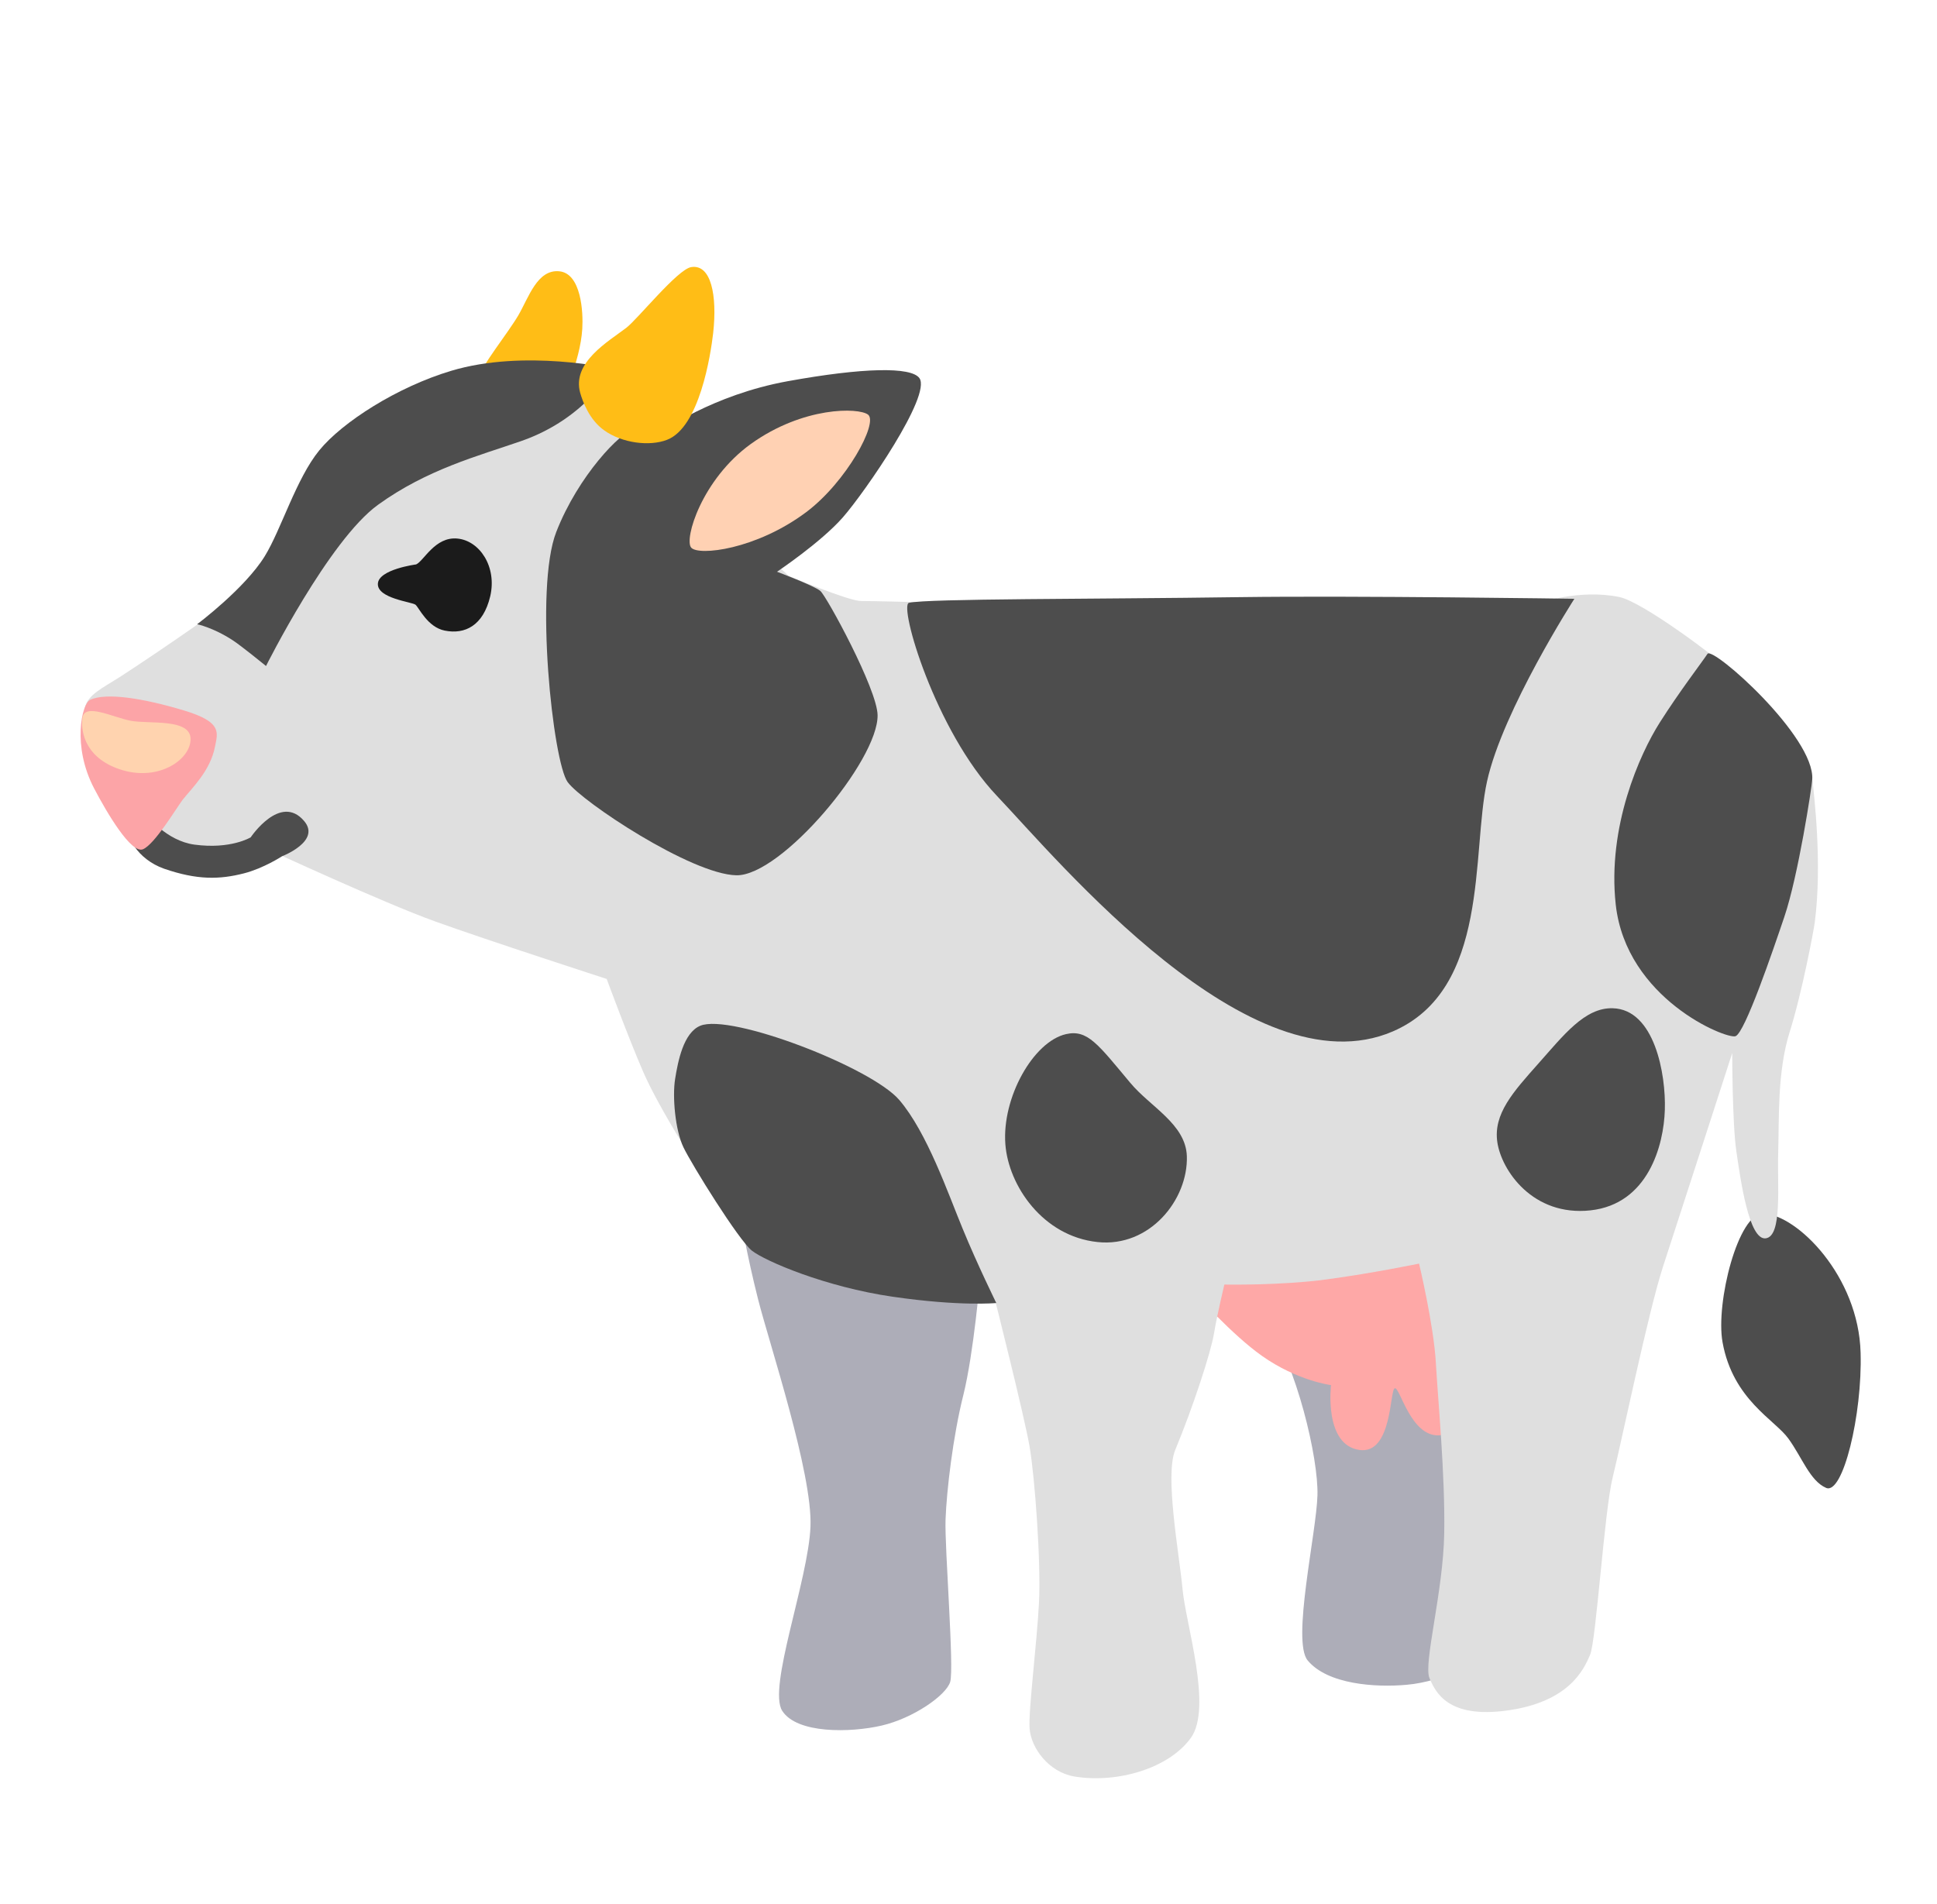 <svg width="59" height="58" viewBox="0 0 59 58" fill="none" xmlns="http://www.w3.org/2000/svg">
<path d="M14.705 11.328C14.578 11.265 15.47 10.15 15.788 9.607C16.105 9.063 16.363 8.202 17.034 8.265C17.704 8.329 17.768 9.511 17.736 10.019C17.673 11.038 17.097 12.189 17.097 12.189L14.705 11.328Z" fill="#FFBD16"/>
<path d="M41.529 33.495L22.539 36.993C22.539 36.993 22.743 38.217 23.092 39.59C23.441 40.963 24.75 44.882 24.687 46.509C24.623 48.136 23.377 51.421 23.826 52.123C24.274 52.825 25.901 52.794 26.857 52.572C27.813 52.35 28.815 51.656 28.942 51.244C29.069 50.832 28.77 47.152 28.801 46.291C28.833 45.43 29.023 43.772 29.345 42.494C29.662 41.216 29.857 38.892 29.857 38.892L34.483 36.531C34.483 36.531 37.705 38.987 38.598 40.297C39.49 41.606 40.161 44.411 40.129 45.557C40.098 46.704 39.341 49.993 39.83 50.587C40.438 51.321 41.897 51.416 42.848 51.33C44.017 51.226 45.037 50.587 45.037 50.587V36.844L41.529 33.495Z" fill="#ADADB8"/>
<path d="M53.714 36.971C52.948 36.939 52.251 39.69 52.468 40.895C52.785 42.648 54.063 43.256 54.475 43.831C54.892 44.407 55.132 45.118 55.622 45.331C56.134 45.553 56.727 43.102 56.673 41.217C56.614 38.883 54.747 37.016 53.714 36.971Z" fill="#4D4D4D"/>
<path d="M38.852 37.098L36.396 39.395C36.396 39.395 37.524 40.664 38.435 41.307C39.518 42.073 40.542 42.2 40.542 42.2C40.542 42.2 40.32 44.017 41.403 44.175C42.413 44.325 42.327 42.327 42.486 42.295C42.644 42.263 42.966 43.763 43.827 43.731C44.688 43.7 46.283 40.351 46.283 40.351L44.303 35.344L38.852 37.098Z" fill="#FEA8A7"/>
<path d="M20.681 13.177C20.745 13.019 20.042 12.412 19.372 11.967C18.701 11.519 17.396 11.36 17.396 11.36L11.56 14.197L8.021 17.622C8.021 17.622 6.535 18.665 5.896 19.109C5.257 19.557 4.206 20.269 3.662 20.618C3.118 20.967 2.674 21.161 2.579 21.574C2.484 21.986 4.545 25.326 4.545 25.326L5.628 26.123L8.211 25.901C8.211 25.901 11.655 27.496 13.25 28.072C14.845 28.647 18.479 29.825 18.479 29.825C18.479 29.825 19.15 31.642 19.594 32.662C20.042 33.681 20.944 35.095 20.944 35.095L30.31 39.613C30.31 39.613 31.203 43.152 31.361 44.076C31.52 45 31.71 47.583 31.647 48.829C31.583 50.075 31.321 52.123 31.361 52.658C31.402 53.252 31.941 53.995 32.734 54.126C34.044 54.339 35.607 53.873 36.273 52.948C36.939 52.024 36.115 49.473 36.02 48.417C35.924 47.366 35.471 44.96 35.797 44.176C36.341 42.866 36.88 41.208 36.976 40.637C37.071 40.061 37.293 39.137 37.293 39.137C37.293 39.137 39.015 39.169 40.419 38.978C41.824 38.788 43.224 38.498 43.224 38.498C43.224 38.498 43.673 40.379 43.736 41.529C43.8 42.676 44.022 44.941 43.99 46.727C43.958 48.512 43.351 50.682 43.541 51.127C43.732 51.575 44.117 52.359 45.902 52.114C47.792 51.856 48.24 50.868 48.431 50.424C48.621 49.98 48.866 46.024 49.124 45C49.378 43.981 50.207 39.962 50.655 38.589C51.104 37.216 52.763 32.082 52.763 32.082C52.763 32.082 52.763 34.221 52.889 35.081C53.016 35.942 53.27 37.791 53.782 37.728C54.294 37.664 54.131 36.133 54.163 35.113C54.194 34.094 54.131 32.657 54.511 31.447C54.892 30.238 55.25 28.321 55.277 28.099C55.513 26.291 55.246 24.175 55.214 23.826C55.182 23.477 52.631 21.819 52.631 21.819C52.631 21.819 52.694 20.491 52.536 20.296C52.377 20.106 50.048 18.338 49.323 18.189C48.113 17.94 46.89 18.37 46.89 18.37L40.134 23.382L27.823 18.343C27.823 18.343 26.613 18.311 26.227 18.311C25.847 18.311 24.025 17.546 24.025 17.546L21.918 15.602L20.681 13.177Z" fill="#DFDFDF"/>
<path d="M49.215 27.564C48.952 25.185 49.949 22.969 50.556 22.013C51.163 21.057 51.843 20.173 52.01 19.92C52.169 19.684 55.286 22.448 55.2 23.749C55.187 23.975 54.774 26.685 54.349 27.936C54.004 28.955 53.148 31.474 52.862 31.57C52.577 31.665 49.536 30.432 49.215 27.564Z" fill="#4D4D4D"/>
<path d="M49.12 30.718C48.268 30.695 47.62 31.547 46.854 32.408C46.088 33.269 45.481 33.939 45.608 34.8C45.735 35.661 46.691 37.066 48.444 36.876C50.198 36.685 50.678 34.9 50.71 33.813C50.746 32.73 50.397 30.749 49.12 30.718Z" fill="#4D4D4D"/>
<path d="M37.746 18.193C33.378 18.257 28.23 18.234 27.687 18.366C27.369 18.438 28.484 22.267 30.365 24.247C32.245 26.227 38.099 33.282 42.422 31.425C45.39 30.147 44.815 25.969 45.295 23.803C45.775 21.633 47.955 18.243 47.955 18.243C47.955 18.243 41.285 18.144 37.746 18.193Z" fill="#4D4D4D"/>
<path d="M28.004 11.519C28.384 12.04 26.345 14.994 25.675 15.76C25.004 16.526 23.667 17.419 23.667 17.419C23.667 17.419 24.796 17.844 24.986 18.003C25.176 18.162 26.717 20.989 26.731 21.787C26.753 23.169 23.794 26.698 22.426 26.667C21.053 26.635 17.736 24.433 17.292 23.83C16.843 23.223 16.272 17.93 16.943 16.209C17.614 14.487 18.919 13.146 19.304 13.082C19.689 13.019 20.165 13.146 20.165 13.146C20.165 13.146 21.696 12.031 23.994 11.614C26.291 11.197 27.75 11.17 28.004 11.519Z" fill="#4D4D4D"/>
<path d="M21.053 16.684C20.831 16.431 21.375 14.605 22.87 13.526C24.465 12.38 26.155 12.412 26.441 12.633C26.758 12.878 25.784 14.682 24.56 15.601C23.029 16.748 21.275 16.943 21.053 16.684Z" fill="#FFD1B3"/>
<path d="M8.103 20.291C8.103 20.291 10.015 16.462 11.515 15.379C13.014 14.296 14.564 13.893 15.883 13.435C17.89 12.733 18.656 11.233 18.656 11.233C18.656 11.233 15.978 10.626 13.744 11.297C12.099 11.79 10.427 12.86 9.725 13.721C9.022 14.582 8.565 16.131 8.066 16.943C7.459 17.93 6.005 19.018 6.005 19.018C6.005 19.018 6.503 19.122 7.088 19.507C7.337 19.666 8.103 20.291 8.103 20.291Z" fill="#4D4D4D"/>
<path d="M17.672 11.967C17.745 12.226 17.949 12.792 18.407 13.114C18.946 13.499 19.784 13.608 20.319 13.399C21.306 13.019 21.646 10.816 21.723 10.146C21.85 8.999 21.66 8.039 21.053 8.138C20.64 8.202 19.426 9.72 19.077 9.987C18.533 10.404 17.414 11.039 17.672 11.967Z" fill="#FFBD16"/>
<path d="M12.675 17.196C12.91 17.092 13.25 16.344 13.93 16.408C14.61 16.471 15.144 17.269 14.931 18.171C14.718 19.063 14.161 19.335 13.549 19.213C13.019 19.108 12.761 18.51 12.656 18.424C12.552 18.338 11.488 18.234 11.51 17.785C11.528 17.346 12.675 17.196 12.675 17.196Z" fill="#1B1B1B"/>
<path d="M3.979 25.19C3.789 25.425 4.174 26.177 4.999 26.467C6.009 26.816 6.689 26.798 7.432 26.608C8.03 26.454 8.592 26.087 8.592 26.087C8.592 26.087 9.788 25.629 9.263 25.013C8.538 24.161 7.636 25.511 7.636 25.511C7.636 25.511 7.029 25.883 5.923 25.733C5.062 25.616 4.487 24.85 4.487 24.85L3.979 25.19Z" fill="#4D4D4D"/>
<path d="M6.549 22.747C6.635 22.308 6.771 21.995 5.592 21.642C4.383 21.279 3.232 21.089 2.742 21.324C2.493 21.442 2.189 22.729 2.869 24.025C3.254 24.759 3.997 26.023 4.355 25.874C4.713 25.724 5.366 24.628 5.565 24.365C5.851 24.002 6.404 23.49 6.549 22.747Z" fill="#FCA4A7"/>
<path d="M5.805 22.534C5.787 23.15 4.849 23.789 3.744 23.468C2.638 23.146 2.448 22.339 2.511 21.873C2.575 21.406 3.426 21.85 3.979 21.959C4.532 22.067 5.828 21.873 5.805 22.534Z" fill="#FFD3AF"/>
<path d="M32.472 31.506C31.475 31.733 30.514 33.441 30.623 34.864C30.718 36.119 31.76 37.664 33.428 37.841C35.023 38.013 36.192 36.545 36.151 35.226C36.119 34.248 35.036 33.722 34.429 32.992C33.45 31.823 33.129 31.357 32.472 31.506Z" fill="#4D4D4D"/>
<path d="M21.329 31.252C20.817 31.465 20.65 32.335 20.564 32.87C20.477 33.405 20.564 34.424 20.817 34.954C21.071 35.484 22.498 37.782 22.902 38.103C23.305 38.421 25.136 39.209 27.197 39.508C29.259 39.807 30.347 39.699 30.347 39.699C30.347 39.699 29.771 38.529 29.327 37.447C28.878 36.364 28.244 34.51 27.392 33.513C26.54 32.517 22.254 30.867 21.329 31.252Z" fill="#4D4D4D"/>
</svg>
